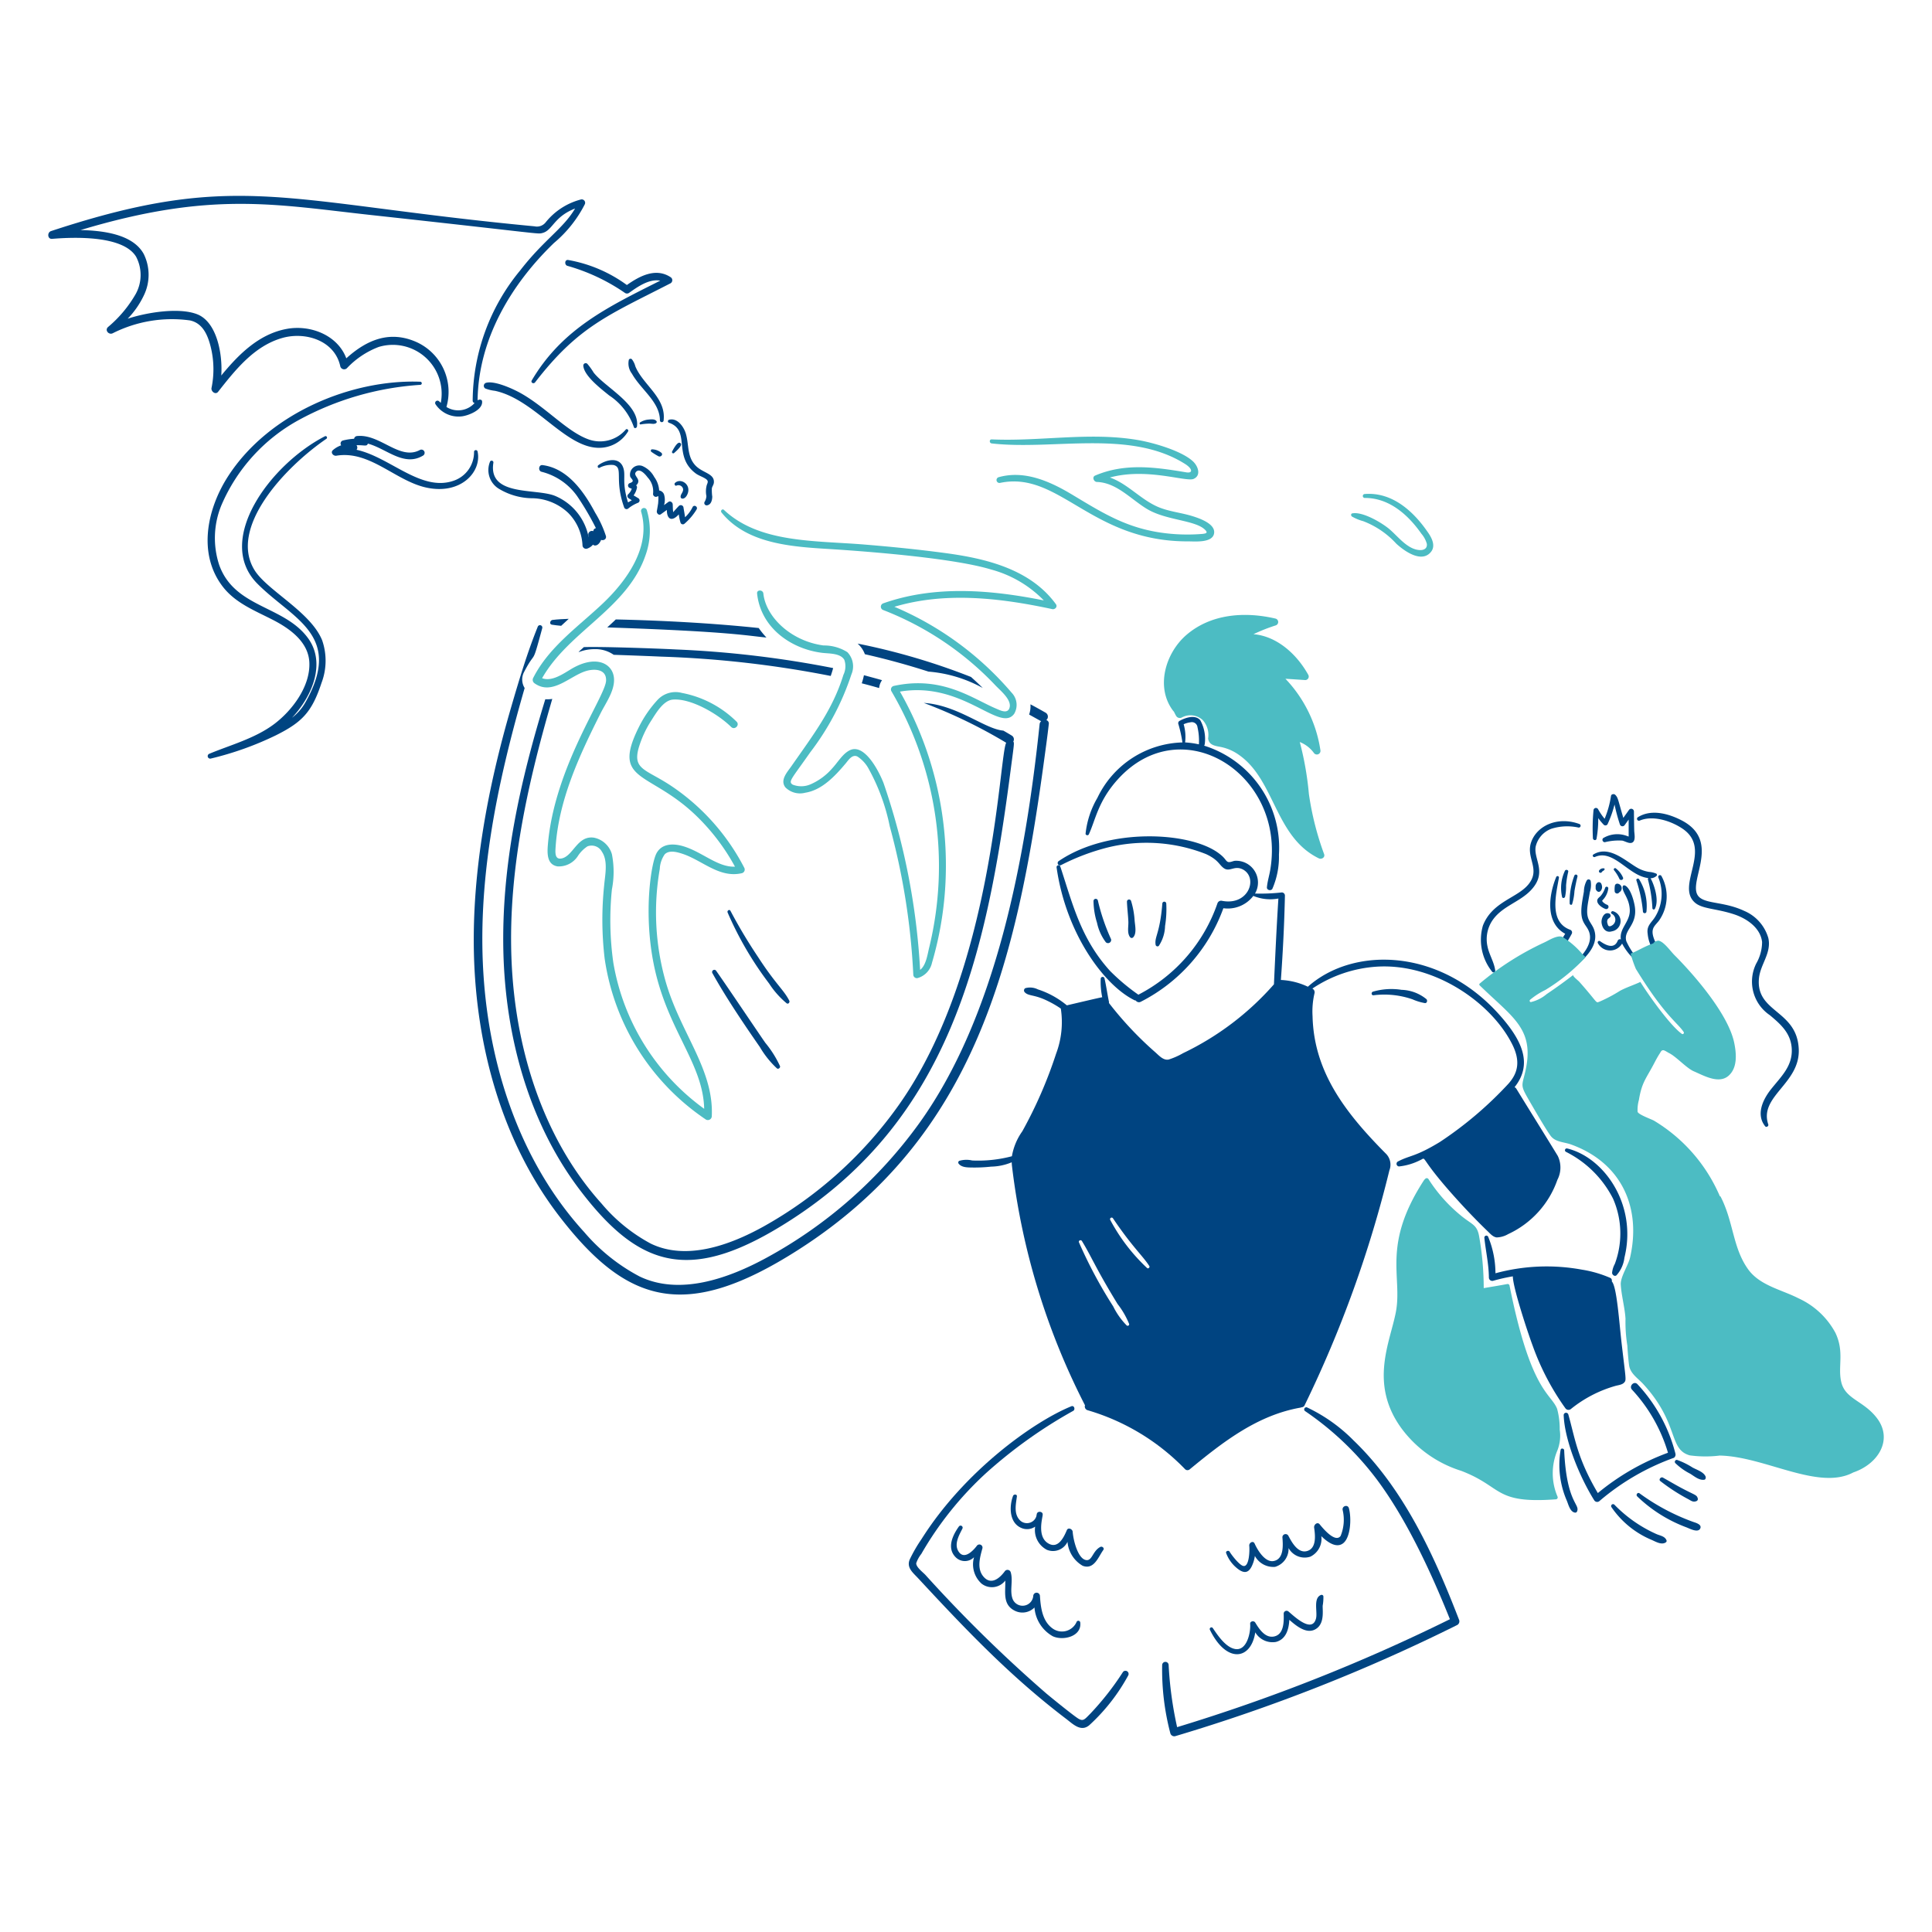 <svg viewBox="0 0 200 200" height="200" width="200" xmlns="http://www.w3.org/2000/svg"><path d="M112.718,86.367c.691-1.491.953-3.429,3-5.691,6.669-7.364,17.394-.479,15.788,9.311-.1.628-.3,1.236-.355,1.863-.029.3.428.408.565.157a8.313,8.313,0,0,0,.68-3.537,11.07,11.07,0,0,0-7.743-11.278.388.388,0,0,0,.063-.168,4.033,4.033,0,0,0-.46-2.459c-.522-.629-1.57-.262-2.155.063a.272.272,0,0,0-.126.293,13.58,13.58,0,0,1,.429,1.936,10.047,10.047,0,0,0-8.8,5.733,9.277,9.277,0,0,0-1.224,3.694C112.351,86.451,112.635,86.546,112.718,86.367Zm9.814-11.393a2.423,2.423,0,0,1,.7-.2.587.587,0,0,1,.732.512,6.146,6.146,0,0,1,.146,1.769,9.155,9.155,0,0,0-1.433-.2.1.1,0,0,0,.01-.053A4.712,4.712,0,0,0,122.532,74.974Z" fill="#004481"/><path d="M115.019,97.228a21.055,21.055,0,0,1-1.37-4.018.23.23,0,0,0-.45.063,7.873,7.873,0,0,0,.366,2.26,5.082,5.082,0,0,0,.91,2.008A.327.327,0,0,0,115.019,97.228Z" fill="#004481"/><path d="M117.007,97.039a.211.211,0,0,0,.293,0c.393-.4.2-1.213.157-1.737a8.683,8.683,0,0,0-.366-2.029.219.219,0,0,0-.429.062c.024.691.117,1.381.146,2.072C116.831,95.92,116.649,96.623,117.007,97.039Z" fill="#004481"/><path d="M119.958,97.918a3.89,3.89,0,0,0,.648-2.051,10.932,10.932,0,0,0,.126-2.322.2.2,0,0,0-.408,0c-.252,3.143-.839,3.417-.691,4.279A.2.2,0,0,0,119.958,97.918Z" fill="#004481"/><path d="M140.13,149.122a16.934,16.934,0,0,0-4.792-3.411.218.218,0,0,0-.22.377,31.321,31.321,0,0,1,7.376,7.02c3.117,4.154,5.683,9.729,7.6,14.512a185.469,185.469,0,0,1-28.239,11.174,38.765,38.765,0,0,1-.878-6.424.335.335,0,0,0-.67,0,25.828,25.828,0,0,0,.847,7.062.421.421,0,0,0,.513.293,181.507,181.507,0,0,0,29.191-11.509.437.437,0,0,0,.2-.491C148.491,161.06,145.339,154.135,140.13,149.122Z" fill="#004481"/><path d="M116.223,173.123a28.835,28.835,0,0,1-3.359,4.28c-.573.577-.71.8-1.193.533-.431-.236-2.777-2.142-3.379-2.647a143.649,143.649,0,0,1-12.5-12.262c-.249-.264-.984-.816-.942-1.214a3.242,3.242,0,0,1,.524-.952,34.994,34.994,0,0,1,6.706-8.37,49.26,49.26,0,0,1,9.029-6.445c.23-.146.084-.586-.2-.471-3.994,1.63-11.111,6.77-15.506,13.738a15.744,15.744,0,0,0-1.224,2.113c-.367.858.335,1.381.868,1.957,5,5.39,9.549,10.164,15.307,14.543.713.542,1.531,1.4,2.406.669a19.726,19.726,0,0,0,4.029-5.147A.326.326,0,0,0,116.223,173.123Z" fill="#004481"/><path d="M105.048,166.741a1.75,1.75,0,0,0,2.041-.335,3.733,3.733,0,0,0,1.883,2.972c1.047.5,3.021.051,2.856-1.413a.2.2,0,0,0-.366-.094,1.653,1.653,0,0,1-2.521.691c-1.046-.765-1.209-2.166-1.287-3.359a.346.346,0,0,0-.691,0,1.109,1.109,0,0,1-2.145.3c-.31-.87.076-1.853-.188-2.742a.347.347,0,0,0-.628-.083c-.566.76-1.456,1.456-2.228.491-.661-.825-.327-1.967-.074-2.887a.323.323,0,0,0-.585-.251c-.434.572-1.369,1.5-1.926.512-.417-.743.1-1.63.44-2.3a.214.214,0,0,0-.366-.22c-.65.91-1.286,2.248-.314,3.2a1.335,1.335,0,0,0,1.883-.021,2.689,2.689,0,0,0,.774,2.731,1.737,1.737,0,0,0,2.459-.314C104.107,164.785,103.755,166.1,105.048,166.741Z" fill="#004481"/><path d="M114.214,160.453c.144-.2-.124-.416-.314-.314-.84.451-.83,1.545-1.549,1.34-.785-.225-1.242-2.026-1.307-2.909-.021-.283-.471-.492-.607-.167-.292.691-.848,1.882-1.8,1.433-1.358-.641-.7-2.722-.7-3.034.042-.346-.529-.418-.607-.084-.019.084-.031.167-.052.262a1.024,1.024,0,0,1-1.684.408c-.67-.67-.431-1.654-.325-2.48.031-.241-.323-.251-.4-.052-.415,1.11-.4,2.83.91,3.337a1.48,1.48,0,0,0,1.381-.157,2.3,2.3,0,0,0,1.214,2.4,1.663,1.663,0,0,0,2.134-.826,3.171,3.171,0,0,0,1.569,2.479C113.258,162.535,113.692,161.179,114.214,160.453Z" fill="#004481"/><path d="M128.7,162.106c-.405-.091-1.2-1.117-1.412-1.475-.1-.178-.44-.063-.356.147a3.641,3.641,0,0,0,.837,1.307c1.024.992,1.577.817,1.978-.355a3.655,3.655,0,0,0,.157-.66A2.172,2.172,0,0,0,132,162.2a1.942,1.942,0,0,0,1.392-1.946,1.9,1.9,0,0,0,2.26.89,2.053,2.053,0,0,0,1.13-2.124c.669.659,1.589,1.286,2.28.722.762-.622.854-2.6.576-3.61-.115-.418-.724-.24-.649.178A4.4,4.4,0,0,1,138.78,159c-.547.751-1.812-.762-2.166-1.2-.242-.3-.617.041-.575.334.106.754.273,2.106-.691,2.417-.982.317-1.628-.912-1.988-1.59a.329.329,0,0,0-.606.167c.062.8.176,2.274-.911,2.47-.9.161-1.671-1.153-1.967-1.81-.155-.346-.591-.074-.554.23C129.371,160.421,129.343,162.251,128.7,162.106Z" fill="#004481"/><path d="M125.545,168.53a.176.176,0,0,0-.3.178c1.707,3.507,4.255,3.165,4.7.272a2.076,2.076,0,0,0,2.134.994c1.057-.271,1.34-1.318,1.392-2.291.816.722,1.932,1.6,2.877.858.754-.59.559-1.814.576-2.323a4.72,4.72,0,0,0,.073-.983.19.19,0,0,0-.272-.116c-.8.34-.318,1.757-.492,2.428-.407,1.567-2.259-.231-2.846-.722a.3.3,0,0,0-.5.209c.026.816.041,2.164-1,2.375-.921.186-1.543-.778-1.946-1.444-.134-.221-.546-.146-.524.136.068.848-.322,2.814-1.548,2.606C126.885,170.541,126.054,169.286,125.545,168.53Z" fill="#004481"/><path d="M146.229,103.453a5.538,5.538,0,0,0,1.277.387c.22.02.284-.263.167-.4a4.273,4.273,0,0,0-2.584-.973,6.817,6.817,0,0,0-2.961.189c-.2.063-.178.389.052.376A8.88,8.88,0,0,1,146.229,103.453Z" fill="#004481"/><path d="M162.091,119.23a10.987,10.987,0,0,1,4.886,4.845,8.992,8.992,0,0,1,.188,6.769,2.372,2.372,0,0,0-.282.921c.008.209.259.405.449.261a3.313,3.313,0,0,0,.827-1.831c1.358-5.479-2.11-10.4-5.943-11.31A.188.188,0,0,0,162.091,119.23Z" fill="#004481"/><path d="M162.635,145.847a12.944,12.944,0,0,1,4.582-2.375c.283-.082.713-.114.921-.355.233-.271.177-.246-.251-3.9-.269-2.3-.509-6.011-1.025-6.55-.02-.02.058-.23-.136-.366a12.063,12.063,0,0,0-2.972-.868,20.178,20.178,0,0,0-8.945.376,9.954,9.954,0,0,0-.764-3.8.21.21,0,0,0-.387.1c.141,1.391.46,2.741.471,4.143a.351.351,0,0,0,.439.335,18.756,18.756,0,0,1,2.04-.46c0,1.128,1.522,5.758,2.061,7.2a26.282,26.282,0,0,0,3.38,6.456A.394.394,0,0,0,162.635,145.847Z" fill="#004481"/><path d="M173.443,150.493a16.532,16.532,0,0,0-3.934-7.2c-.347-.375-.912.19-.565.565a16.456,16.456,0,0,1,3.724,6.529,24.842,24.842,0,0,0-7.261,4.175c-2.15-3.637-2.365-5.712-3.055-8.14a.246.246,0,0,0-.481.063c.1,2.659,1.675,6.447,3.16,8.82a.357.357,0,0,0,.554.073,24.684,24.684,0,0,1,7.7-4.468A.41.41,0,0,0,173.443,150.493Z" fill="#004481"/><path d="M161.923,150.137c-.009-.2-.325-.262-.366-.052a9.3,9.3,0,0,0,.638,5.262c.169.408.335,1.143.827,1.235a.2.2,0,0,0,.241-.136C163.565,155.685,162.166,155.572,161.923,150.137Z" fill="#004481"/><path d="M171.507,158.821a14.022,14.022,0,0,1-4.384-3.055.2.2,0,0,0-.314.241,9.428,9.428,0,0,0,4.164,3.4c.418.181,1.032.559,1.465.261a.176.176,0,0,0,.084-.2C172.365,159.041,171.884,158.976,171.507,158.821Z" fill="#004481"/><path d="M175.274,157.545a22.114,22.114,0,0,1-5.556-2.961c-.2-.128-.395.154-.241.314a14.74,14.74,0,0,0,5.1,3.212c.313.116,1.179.595,1.423.136C176.223,157.815,175.546,157.638,175.274,157.545Z" fill="#004481"/><path d="M171.873,153.318a19.761,19.761,0,0,0,2.888,1.872c.305.165.5.34.837.21a.227.227,0,0,0,.157-.272c-.108-.392-.229-.319-1.59-1.036-.684-.36-1.348-.757-2.02-1.13C171.937,152.846,171.674,153.162,171.873,153.318Z" fill="#004481"/><path d="M176.561,152.847c-.21-.481-.912-.689-1.35-.931a7.766,7.766,0,0,0-1.6-.785.2.2,0,0,0-.188.324,6.283,6.283,0,0,0,1.538,1.1c.449.274.92.7,1.464.628C176.581,153.15,176.6,152.962,176.561,152.847Z" fill="#004481"/><path d="M73.744,100.733c1.411,2.534,3.267,5.284,4.918,7.658A9.673,9.673,0,0,0,80.43,110.6c.147.114.374-.073.314-.241a10.916,10.916,0,0,0-1.517-2.406c-.577-.816-3.924-5.807-5.085-7.45A.23.23,0,0,0,73.744,100.733Z" fill="#004481"/><path d="M75.324,94.465a35.247,35.247,0,0,0,4.3,7.356,9,9,0,0,0,1.81,2.04c.178.126.353-.114.272-.272-.577-1.132-1.412-1.709-3.233-4.52a52.684,52.684,0,0,1-2.856-4.781C75.518,94.091,75.24,94.267,75.324,94.465Z" fill="#004481"/><path d="M161.254,119.649c-1.413-2.312-2.857-4.614-4.279-6.937a.415.415,0,0,0-.189-.167c1.991-2.482.635-4.989-1.475-7.387-6.232-7.091-15.242-7.189-19.921-3.013a7.3,7.3,0,0,0-2.793-.7c.209-2.909.355-5.817.418-8.736a.325.325,0,0,0-.324-.324,19.615,19.615,0,0,1-2.773.114,2.256,2.256,0,0,0-2.082-3.389c-.22.021-.555.219-.764.094-.248-.156-.211-.366-.941-.9-3.014-2.221-11.4-2.652-16.521.827a.241.241,0,0,0,.241.418,22.915,22.915,0,0,1,4.865-1.831,16.823,16.823,0,0,1,10.138.7c1.288.606,1.33,1.089,1.821,1.444.632.468,1.113-.342,2.03.167,1.544.888.534,3.76-2.208,3.223a.4.4,0,0,0-.471.272,16.808,16.808,0,0,1-8.182,9.447,21.305,21.305,0,0,1-2.929-2.458c-3.032-3.339-3.872-6.924-5.148-10.8a.2.2,0,0,0-.387.1c.981,6.864,4.918,12.173,8.035,13.716a.292.292,0,0,0,.157.042.4.4,0,0,0,.513.136,17.579,17.579,0,0,0,8.558-9.688,3.322,3.322,0,0,0,3.1-1.276,4.562,4.562,0,0,0,2.595.272c-.188,2.96-.324,5.921-.46,8.882a29.367,29.367,0,0,1-9.406,7.126,7.5,7.5,0,0,1-1.486.658c-.575.126-1.046-.46-1.465-.816a36.053,36.053,0,0,1-4.729-5.043.227.227,0,0,0,0-.146c-.167-.806-.272-1.611-.46-2.417a.2.2,0,0,0-.387.052,7.931,7.931,0,0,0,.157,1.925c-.12,0-2.8.638-3.662.837a9.1,9.1,0,0,0-3-1.652,1.815,1.815,0,0,0-1.3-.126.271.271,0,0,0-.053.429c.407.422.982.2,2.4.91a10.083,10.083,0,0,1,1.329.774,9.271,9.271,0,0,1-.492,4.677,45.6,45.6,0,0,1-3.494,8.025,6.266,6.266,0,0,0-1.078,2.584,13.662,13.662,0,0,1-4.112.439,2.6,2.6,0,0,0-1.349.042.2.2,0,0,0-.042.3c.336.415,1,.377,1.5.387a15.905,15.905,0,0,0,1.862-.094,5.764,5.764,0,0,0,2.124-.45,3.615,3.615,0,0,0,.032.439,73.009,73.009,0,0,0,7.554,24.723c0,.011,0,.011-.011.021a.4.4,0,0,0,.272.482,23.009,23.009,0,0,1,10.1,6.11.358.358,0,0,0,.492,0c3.432-2.825,7-5.608,11.488-6.382a.436.436,0,0,0,.073-.032.348.348,0,0,0,.325-.22,121.017,121.017,0,0,0,8.768-24.3,1.613,1.613,0,0,0-.408-1.779c-4.082-4.123-7.407-8.367-7.544-14.176a8.206,8.206,0,0,1,.2-2.375.423.423,0,0,0-.189-.471c-.01-.011-.02-.011-.031-.021a13.541,13.541,0,0,1,6.7-2.27c5.939-.358,11.722,3.691,13.905,7.878,1,1.874.68,3.138-.324,4.258a38.8,38.8,0,0,1-7.084,6.016c-2.6,1.578-3.072,1.347-4.363,2.03a.273.273,0,0,0,.136.5,6.253,6.253,0,0,0,2.145-.628c.9-.383-.5-.633,4.625,4.886.764.816,1.548,1.622,2.354,2.4.293.272.575.639.983.691a2.5,2.5,0,0,0,1.193-.345,9.7,9.7,0,0,0,5.095-5.619A2.752,2.752,0,0,0,161.254,119.649Zm-44.623,17.556a7.508,7.508,0,0,1-1.392-1.967,47.671,47.671,0,0,1-3.547-6.633c-.073-.2.22-.3.314-.126,1.018,1.668,1.407,2.788,3.683,6.508a8.586,8.586,0,0,1,1.2,2.072A.156.156,0,0,1,116.631,137.205Zm2.123-5.932a19.1,19.1,0,0,1-3.818-4.98.164.164,0,0,1,.282-.168c1.984,2.943,3.062,3.853,3.756,4.928C119.058,131.178,118.889,131.37,118.754,131.273Z" fill="#004481"/><path d="M162.53,96.244c-2.2-.814-1.446-3.66-1.151-5.378a.146.146,0,0,0-.282-.073c-.781,1.885-1.151,4.75.931,5.87-.4.669-.842,1.294-1.276,1.935-.191.281.259.637.47.366a17.189,17.189,0,0,0,1.476-2.281A.3.3,0,0,0,162.53,96.244Z" fill="#004481"/><path d="M164.487,95.24c-.368-.757-.107-1.639.094-2.888a2.432,2.432,0,0,0,.084-1.161.222.222,0,0,0-.4-.053,2.5,2.5,0,0,0-.3,1.151c-.072.429-.153.848-.21,1.277-.266,1.991.461,2.064.754,2.919.412,1.2-.663,2.393-1.5,3.191-.155.148.073.366.231.23,1.044-.9,2.343-2.2,1.757-3.735C164.872,95.837,164.644,95.564,164.487,95.24Z" fill="#004481"/><path d="M163.3,90.741a.169.169,0,0,0-.324-.094,7.486,7.486,0,0,0-.481,2.919c.03.105.209.146.251.031a5.887,5.887,0,0,0,.241-1.35C163.073,91.745,163.173,91.244,163.3,90.741Z" fill="#004481"/><path d="M161.986,90.176a4.158,4.158,0,0,0-.272,2.7c.064.146.261.084.3-.042a4.918,4.918,0,0,0,.105-1.161,9.355,9.355,0,0,1,.22-1.413C162.4,90.04,162.06,89.956,161.986,90.176Z" fill="#004481"/><path d="M169.184,93.566c-.435-1.949-1.207-2.169-1.213-1.716-.008.561.685,1.131.743,2.322.06,1.252-1.108,1.918-.921,3.076a.249.249,0,0,0-.325.126c-.366.925-1.245.472-1.82.063a.157.157,0,0,0-.23.209,1.434,1.434,0,0,0,2.5.031,6.172,6.172,0,0,0,1.538,1.884c.106.1.27-.051.189-.168a7.71,7.71,0,0,1-1.287-1.956C168,96.2,169.677,95.772,169.184,93.566Z" fill="#004481"/><path d="M169.4,91.138a14.7,14.7,0,0,1,.68,3.265.187.187,0,0,0,.356,0,5.3,5.3,0,0,0-.753-3.38C169.592,90.877,169.344,90.97,169.4,91.138Z" fill="#004481"/><path d="M171.308,94.089c.566-1.093-.331-3.052-.45-3.17a.933.933,0,0,0,.628-.252.149.149,0,0,0-.031-.23,2.337,2.337,0,0,0-.743-.178,3.514,3.514,0,0,1-1.078-.355c-1.236-.649-3-2.47-4.677-1.455-.176.107-.022.342.157.262,1.926-.855,3.493,1.981,5.525,2.187a.14.14,0,0,0-.042.157,14.19,14.19,0,0,1,.46,2.981A.138.138,0,0,0,171.308,94.089Z" fill="#004481"/><path d="M171.674,90.845a4.485,4.485,0,0,1-.439,4.227c-.4.544-.777.838-.67,1.58a3.788,3.788,0,0,0,.837,2.061.178.178,0,0,0,.3-.157c-.083-.783-.932-1.768-.513-2.553.157-.293.453-.531.628-.816A4.36,4.36,0,0,0,172,90.7.178.178,0,0,0,171.674,90.845Z" fill="#004481"/><path d="M166.663,94.957a.241.241,0,0,0-.105-.4c-.535-.163-.816.554-.764.973.073.575.45,1.076,1.078.878a1.066,1.066,0,0,0,.094-2.082c-.157-.031-.271.2-.115.272a.683.683,0,0,1,.126,1.13.779.779,0,0,1-.293.157c-.2.022-.232-.114-.272-.272a.543.543,0,0,1,0-.408C166.464,95.093,166.58,95.052,166.663,94.957Z" fill="#004481"/><path d="M166.485,92a.167.167,0,0,0-.324-.083,2.416,2.416,0,0,1-.471.837c-.128.144-.332.251-.345.47-.026.409.555.773.878.879a.235.235,0,0,0,.178-.429,1.213,1.213,0,0,1-.491-.324c-.083-.137-.063-.073.01-.188A2.079,2.079,0,0,0,166.485,92Z" fill="#004481"/><path d="M167.489,91.484a.258.258,0,0,0-.313.177,2.355,2.355,0,0,0-.021.649.259.259,0,0,0,.47.063A.477.477,0,0,0,167.489,91.484Z" fill="#004481"/><path d="M165.386,92.289c.233.138.443-.155.461-.429a.877.877,0,0,0-.094-.4.271.271,0,0,0-.429-.053.491.491,0,0,0-.136.44A.417.417,0,0,0,165.386,92.289Z" fill="#004481"/><path d="M168.013,90.845a2.4,2.4,0,0,0-.733-.941.133.133,0,0,0-.188.188,4.22,4.22,0,0,1,.554.9C167.751,91.2,168.106,91.066,168.013,90.845Z" fill="#004481"/><path d="M166.046,89.893a.515.515,0,0,0-.482.189.161.161,0,1,0,.251.2c.084-.114.058-.059.252-.209C166.119,90.03,166.129,89.9,166.046,89.893Z" fill="#004481"/><path d="M165.271,86.828a11.524,11.524,0,0,0,.178-2.135,6.19,6.19,0,0,0,.565.68.254.254,0,0,0,.4-.052,11.387,11.387,0,0,0,.722-2.04,18.7,18.7,0,0,0,.554,2.061.278.278,0,0,0,.5.063l.408-.565V86.6c-.062-.02-.115-.042-.177-.062a2.834,2.834,0,0,0-2.47.23.249.249,0,0,0,.178.418,5.892,5.892,0,0,1,1.8-.167c.314.059.795.4,1.1.167s.155-.878.147-1.182c-.017-.669-.026-1.339-.031-2.009a.283.283,0,0,0-.524-.136c-.19.271-.387.544-.575.806-.557-1.873-.532-2.086-.837-2.386-.127-.124-.409-.083-.439.116a9.908,9.908,0,0,1-.66,2.364,6.1,6.1,0,0,1-.68-1,.254.254,0,0,0-.471.125A19.525,19.525,0,0,0,164.9,86.8C164.926,86.974,165.22,87.058,165.271,86.828Z" fill="#004481"/><path d="M186.207,108.621c-.162-4.083-4.449-3.772-4.122-7.324.136-1.475,1.318-2.626.973-4.185a4.369,4.369,0,0,0-2.49-2.814c-1.983-.931-3.77-.726-4.593-1.371-1.652-1.292,2.491-5.745-1.915-8.014-1.348-.694-3.132-1.182-4.509-.314a.2.2,0,0,0,.2.345c1.356-.571,3.192.03,4.363.8,3.267,2.134-.685,5.9,1.339,7.69.769.678,2.2.6,4.081,1.224,1.29.429,2.706,1.381,2.877,2.856a4.5,4.5,0,0,1-.6,2.218,4.193,4.193,0,0,0,1.4,5.357c1.141.952,2.182,1.873,2.27,3.474.1,1.81-1.122,2.9-2.155,4.206-.849,1.076-1.562,2.607-.6,3.818.126.158.386-.009.325-.188C182.066,113.478,186.349,112.184,186.207,108.621Z" fill="#004481"/><path d="M160.6,85.792a5.451,5.451,0,0,1,2.794-.126.19.19,0,0,0,.1-.366c-2.271-.831-4.426.194-5,1.915-.54,1.616,1,2.744-.251,4.31-1.154,1.445-3.748,1.786-4.729,4.28a5.282,5.282,0,0,0,.973,4.812c.1.095.322.043.3-.125-.1-.878-.635-1.664-.805-2.532a3.487,3.487,0,0,1,.512-2.679c1-1.474,2.808-1.879,3.987-3.128,1.735-1.838.26-3.185.491-4.509A2.6,2.6,0,0,1,160.6,85.792Z" fill="#004481"/><path d="M89.208,70.736c.607.157,1.2.314,1.8.492a1.626,1.626,0,0,1,.3-.816c-.617-.178-1.245-.345-1.873-.513A7.121,7.121,0,0,1,89.208,70.736Z" fill="#004481"/><path d="M60.436,66.991c-1.059,1-.467.209,1.109.209a3.3,3.3,0,0,1,1.988.586c.056,0,3.306.113,4.917.188a108.756,108.756,0,0,1,17.546,2c.034-.1.177-.518.251-.816a106.984,106.984,0,0,0-16.238-1.925C67.944,67.125,62.021,66.92,60.436,66.991Z" fill="#004481"/><path d="M104.735,76.145c-.293-.178-.576-.345-.869-.512-1.935-.162-4.727-2.646-8.234-2.867a52.434,52.434,0,0,1,8.527,4.122c-.758,1.516-1.272,23.637-11.143,37.54A42.6,42.6,0,0,1,79.07,126.952c-3.568,1.984-8.051,3.568-11.718,1.778a17.3,17.3,0,0,1-5.075-4.132c-5.719-6.345-8.567-14.931-9.217-23.4-.752-9.8,1.391-19.513,4.111-28.846a3.28,3.28,0,0,1-.721.032c-2.609,8.521-4.544,17.137-4.342,26.083.2,8.747,2.6,17.7,7.9,24.692,6.31,8.315,11.676,9.707,21.9,3.107,16.235-10.481,20.159-27.014,22.652-46.077.418-3.2.458-3.274.335-3.421A.456.456,0,0,0,104.735,76.145Z" fill="#004481"/><path d="M62.863,64.95c12.8.424,14.621.883,16.479,1.047a8.8,8.8,0,0,1-.8-.984c-4.761-.505-10.009-.782-14.795-.889C63.46,64.406,63.156,64.678,62.863,64.95Z" fill="#004481"/><path d="M88.779,66.624a2.726,2.726,0,0,1,.753,1.1q3.327.753,6.581,1.8a13.912,13.912,0,0,1,5.619,1.695c-.4-.4-.806-.774-1.214-1.14A68.723,68.723,0,0,0,88.779,66.624Z" fill="#004481"/><path d="M108.313,74.545a.475.475,0,0,0-.084-.775c-.514-.291-1.036-.586-1.559-.858a2.554,2.554,0,0,1-.136,1.057c.089.049,1.143.639,1.245.691a.462.462,0,0,0-.157.3c-1.436,13.732-4.463,30.245-12.5,41.369a47.4,47.4,0,0,1-15.714,13.842c-4.022,2.2-9.054,3.963-13.2,1.967a19.377,19.377,0,0,1-5.713-4.572c-6.427-7.027-9.648-16.51-10.389-25.884-.818-10.337,1.349-20.57,4.206-30.457a1.662,1.662,0,0,1-.063-1.653c1.278-2.466.755-.372,1.883-4.541a.245.245,0,0,0-.471-.136c-1.089,2.7-1.935,5.524-2.751,8.328-2.392,8.219-4.048,16.959-3.851,25.445.226,9.668,2.919,19.577,8.894,27.308,7.022,9.087,13.1,10.8,24.66,3.421,18.251-11.648,22.627-29.605,25.508-50.953.157-1.161.321-2.321.45-3.494A.36.36,0,0,0,108.313,74.545Z" fill="#004481"/><path d="M57.13,64.668c.313.053.638.084.962.115l.785-.722c-.565.021-1.131.048-1.685.115C56.952,64.205,56.826,64.616,57.13,64.668Z" fill="#004481"/><path d="M123.442,53.431c-1.131-.353-2.333-.461-3.432-.9-1.862-.744-3.243-2.448-5.116-3.1,3.825-1.043,7.888.484,8.663.147.816-.356.461-1.309-.021-1.779-1.147-1.117-4.153-1.978-5.755-2.249-5.014-.85-10.009.159-15.118-.063-.272-.012-.262.389,0,.418,6.381.723,14.305-1.482,20.015,2.124.8.506.813.984.126.869-3.168-.533-6.342-.99-9.438.334-.345.148-.136.65.178.66,2.072.066,3.564,1.836,5.242,2.825,2.026,1.193,5.109,1.117,6.037,2.207.24.283-.085.309-.325.345a19.246,19.246,0,0,1-2.887.021c-4.509-.311-7.135-1.994-10.63-4.091-2.27-1.361-4.915-2.554-7.6-1.8a.3.3,0,0,0,.167.586c6.124-1.268,9.409,6.1,19.471,6.058.712,0,2.549.18,2.668-.869C125.8,54.207,124.153,53.653,123.442,53.431Z" fill="#4cbcc3"/><path d="M147.893,55.22c-1.568-2.332-3.8-4.3-6.612-4.08a.2.2,0,0,0,0,.408c2.466-.016,4.446,1.678,5.859,3.7a2.714,2.714,0,0,1,.565,1.047c.066.5-.335.679-.764.648-1.339-.1-2.3-1.547-3.275-2.3-.828-.643-2.64-1.69-3.672-1.5-.168.032-.158.241-.042.325a4.794,4.794,0,0,0,1.161.481,8.98,8.98,0,0,1,3.421,2.323c.8.746,2.638,2.081,3.61.847C148.61,56.532,148.259,55.764,147.893,55.22Z" fill="#4cbcc3"/><path d="M137.075,88.428a30.464,30.464,0,0,1-1.58-6.246,32.2,32.2,0,0,0-.942-5.367,3.317,3.317,0,0,1,1.454,1.119.374.374,0,0,0,.68-.282,13.654,13.654,0,0,0-3.62-7.387c.68.042,1.361.09,2.051.136a.364.364,0,0,0,.314-.544c-1.188-2.142-3.243-4-5.671-4.206a18.148,18.148,0,0,1,2.3-.91.367.367,0,0,0,0-.7c-3.164-.744-6.659-.518-9.218,1.664-2.179,1.858-3.264,5.419-1.4,7.878.133.133.08.126.314.534a.442.442,0,0,0,.586.157,1.869,1.869,0,0,1,2.166.272,2.293,2.293,0,0,1,.554,1.9c.089.7.744.771,1.308.879a4.92,4.92,0,0,1,1.905.837c3.718,2.611,3.7,8.473,8.244,10.692C136.793,88.991,137.19,88.774,137.075,88.428Z" fill="#4cbcc3"/><path d="M77.04,89.82a22.8,22.8,0,0,0-7.46-8.4c-2.682-1.811-4.129-1.695-3.452-4.039a11.055,11.055,0,0,1,1.328-2.846c.473-.741,1.224-2.033,2.2-2.113,1.806-.15,4.581,1.408,6.037,2.835.365.357.92-.2.555-.554a10.976,10.976,0,0,0-5.66-2.972,2.537,2.537,0,0,0-2.564.774,11.993,11.993,0,0,0-1.873,2.731c-2.878,5.757.985,4.531,5.8,9.092a21.754,21.754,0,0,1,4.132,5.388c-1.79.085-3.414-1.551-5.388-2.124-.995-.288-2.173-.291-2.731.733S66.6,94.43,67.666,99.77c1.36,6.842,5.12,10.256,5.231,15.014a23.509,23.509,0,0,1-9.406-15.129,31.253,31.253,0,0,1-.147-7.586,9.49,9.49,0,0,0,0-3.641,2.425,2.425,0,0,0-1.872-1.715c-1.679-.229-2.11,1.815-3.254,2.134-.731.2-.744-.45-.712-1,.293-4.981,2.459-9.621,4.667-14.01.536-1.066,1.444-2.3,1.391-3.547-.069-1.623-1.889-2.562-4.446-1.025-.849.51-2,1.318-3,.942,2.8-4.928,8.89-7.221,10.745-12.838a7.4,7.4,0,0,0,.094-4.562.3.3,0,0,0-.586.168c1.057,3.634-1.5,7.166-4.007,9.531-2.543,2.4-5.545,4.478-7.167,7.669a.429.429,0,0,0,.147.565c1.831,1.3,3.642-.769,5.325-1.276.859-.259,2.12-.22,2.072.994-.066,1.65-5.36,8.931-6.027,17.012-.072.879-.1,2.041,1.005,2.218a2.344,2.344,0,0,0,2.092-1.057,3.41,3.41,0,0,1,1-1.015,1.211,1.211,0,0,1,1.5.555c.655.965.322,2.417.23,3.494a34.168,34.168,0,0,0,.052,7.565,24.269,24.269,0,0,0,10.484,16.667.408.408,0,0,0,.607-.356c.222-4.861-3.272-8.627-4.792-13.988A26.176,26.176,0,0,1,68.3,89.956a2.871,2.871,0,0,1,.512-1.517c.458-.464,1.266-.239,1.81-.063,2.059.666,3.836,2.556,6.163,2.019A.388.388,0,0,0,77.04,89.82Z" fill="#4cbcc3"/><path d="M109.307,62.544c-2.635-3.619-7.209-4.718-11.4-5.284-2.793-.376-5.608-.658-8.422-.889-5.159-.423-10.879-.142-14.533-3.578-.177-.168-.406.082-.261.261,2.866,3.543,8.077,3.567,12.231,3.851,3.859.263,11.984.925,15.673,2.05a11.937,11.937,0,0,1,5.461,3.2c-5.482-1.1-11.257-1.589-16.614.3a.367.367,0,0,0,0,.7,31.837,31.837,0,0,1,11.634,7.826c.5.526,1.7,1.486,1.423,2.312-.21.639-.962.24-1.381.063-2.445-1.029-5.6-3.453-10.62-2.343a.375.375,0,0,0-.219.544,35.712,35.712,0,0,1,3.913,26.522c-.169.67-.314,1.852-.942,2.323a71.445,71.445,0,0,0-3.787-19.345c-.586-1.485-2.03-4.077-3.474-3.4-.755.354-1.276,1.288-1.841,1.884a6.277,6.277,0,0,1-2.219,1.642,2.419,2.419,0,0,1-1.872.042c-.494-.327-.126-.562,1.82-3.348a27.266,27.266,0,0,0,4.258-8.056,2.112,2.112,0,0,0-.418-2.312,4.53,4.53,0,0,0-2.459-.691c-3.438-.458-5.987-3-6.236-5.378-.042-.408-.693-.418-.648,0,.378,3.576,3.548,5.751,6.738,6.142.7.086,1.884.02,2.291.722a2.027,2.027,0,0,1-.094,1.559c-1.112,3.6-3.09,6.163-5.388,9.458-.43.617-1.2,1.431-.618,2.187a2.14,2.14,0,0,0,2.061.554c1.71-.27,3.047-1.691,4.165-3.013.3-.357.691-1,1.234-.732A3.453,3.453,0,0,1,89.9,79.546a20.8,20.8,0,0,1,2.207,5.995A71.288,71.288,0,0,1,94.544,100.9a.366.366,0,0,0,.46.345,2.11,2.11,0,0,0,1.476-1.58,35.564,35.564,0,0,0,1.433-9.416,36.343,36.343,0,0,0-4.75-18.655c6.521-1.1,10.342,4.323,11.823,2.3a1.811,1.811,0,0,0-.262-2.187,32.69,32.69,0,0,0-12.137-8.893c5.3-1.58,10.955-.91,16.291.23C109.181,63.151,109.514,62.828,109.307,62.544Z" fill="#4cbcc3"/><path d="M161.233,150.116a4.145,4.145,0,0,0,.23-2.113,7.991,7.991,0,0,0-.272-2.166c-.658-1.645-2.715-1.709-4.928-12.775a.2.2,0,0,0-.241-.136c-.8.148-1.611.283-2.427.419a30.978,30.978,0,0,0-.481-5.389c-.212-1.163-.714-1.183-1.768-2.029a15.91,15.91,0,0,1-3.474-3.872.211.211,0,0,0-.366.032.112.112,0,0,0-.073.052c-4.418,6.773-2.237,9.973-2.93,13.664-.581,3.095-2.79,7.378.534,12a12.218,12.218,0,0,0,6.225,4.457c4.363,1.671,3.363,3.423,9.8,2.95a.2.2,0,0,0,.168-.293A6.109,6.109,0,0,1,161.233,150.116Z" fill="#4cbcc3"/><path d="M194.305,146.81c-1.377-1.817-3.284-1.956-3.7-3.746-.375-1.6.351-3.092-.606-5.095a8.19,8.19,0,0,0-3.819-3.568c-1.77-.907-4.008-1.318-5.221-3.013-1.6-2.235-1.488-4.875-2.836-7.5a.087.087,0,0,0-.083-.052,16.859,16.859,0,0,0-6.822-7.826c-.253-.144-1.62-.628-1.695-.921a3.818,3.818,0,0,1,.136-1.224c.31-1.881.77-2.222,1.632-3.892.164-.316.336-.627.534-.931.095-.146.157-.325.345-.325.157,0,.471.231.618.3.741.368,1.8,1.559,2.552,1.883,1.025.44,2.585,1.35,3.6.461.942-.827.815-2.3.585-3.411-.608-2.943-4.089-6.978-6.2-9.092-.387-.387-1.069-1.361-1.611-1.476-.137-.028-.513.116-.555.272,0,.011,0,0-.062.021-.983.356-1.645.808-2.166.984-.063.021-.126.052-.115.115a12.045,12.045,0,0,0,.533,1.538c.035.047,1.066,1.754,2.124,3.181,1.57,2.116,2.368,2.643,2.825,3.348.074.114-.071.269-.188.188-1.122-.782-3.286-3.755-4.3-5.378-.67.314-1.486.576-2.114.921a15.632,15.632,0,0,1-2.092,1.109c-.459.165-.079.252-2.1-2.03-.15-.169-.659-.543-.659-.711-.62.484-1.742,1.307-2.731,1.967a3.88,3.88,0,0,1-1.632.826c-.126.01-.168-.146-.095-.23a7.646,7.646,0,0,1,1.591-1.025,19.41,19.41,0,0,0,4.164-3.39c-.084-.105-.233-.207-.356-.345a8.836,8.836,0,0,0-1.977-1.716c-.512-.316-1.464.315-1.915.523a29.911,29.911,0,0,0-6.727,4.279.127.127,0,0,0,0,.168c3.526,3.434,5.8,4.549,4.687,9.123-.295,1.208-.435,1.251.23,2.427.057.1,1.889,3.317,2.448,4.049.494.647,1.381.618,2.1.879,5.325,1.927,7.279,6.633,6.11,11.718-.175.765-1,1.988-.962,2.773.061,1.119.429,2.438.492,3.557a15.145,15.145,0,0,0,.188,2.762c.042.67.093,1.35.178,2.02.113.889.91,1.359,1.485,1.988,3.734,4.077,2.567,6.728,4.792,7.365a12.059,12.059,0,0,0,3.108.021c4.686.092,10.226,3.67,13.831,1.747C194.471,151.533,195.973,149.01,194.305,146.81Z" fill="#4cbcc3"/><path d="M61.451,38.564a6.693,6.693,0,0,0-.649-.9.247.247,0,0,0-.418.178c.051,1.06,1.855,2.425,2.667,3.086a6.473,6.473,0,0,1,2.574,3.306c.074.168.3.053.314-.083C66.246,41.874,62.641,40.1,61.451,38.564Z" fill="#004481"/><path d="M68.7,43.491c.261-2.323-2.139-3.647-2.929-5.566a2.062,2.062,0,0,0-.356-.732.2.2,0,0,0-.314.042,1.736,1.736,0,0,0,.314,1.444c.942,1.672,2.861,2.892,2.9,4.8A.194.194,0,1,0,68.7,43.491Z" fill="#004481"/><path d="M73.9,49.957c.081-.965-1.19-.98-1.935-1.8-.852-.937-.635-2.125-.963-3.254-.207-.712-.887-1.7-1.758-1.444a.16.16,0,0,0,0,.3c2.3.795.372,3.423,2.752,5.231.333.253.732.357,1.067.586.293.2.211.356.105.627a2.5,2.5,0,0,0-.042,1.151,1.282,1.282,0,0,1-.188.6.244.244,0,0,0,.272.355c.408-.08.511-.523.523-.889a5.147,5.147,0,0,1-.042-.868C73.737,50.335,73.883,50.177,73.9,49.957Z" fill="#004481"/><path d="M70.459,51.454c.03.24.459.27.7-.283.45-1.032-.714-1.737-1.287-1.172-.105.1,0,.335.157.272a.491.491,0,0,1,.67.293C70.8,50.922,70.422,51.151,70.459,51.454Z" fill="#004481"/><path d="M67.917,43.8a.146.146,0,0,0,.031-.22c-.178-.22-.565-.169-.816-.146a1.894,1.894,0,0,0-.868.293c-.084.052-.064.228.052.209a5.922,5.922,0,0,1,.868-.084C67.425,43.843,67.718,43.941,67.917,43.8Z" fill="#004481"/><path d="M61.974,46.358a3.48,3.48,0,0,0,3.044-1.7c.093-.148-.124-.323-.24-.188A3.509,3.509,0,0,1,61,45.511c-2.239-.758-4.434-3.32-7.1-4.813-.8-.447-2.71-1.321-3.589-1.067a.325.325,0,0,0-.073.586,4.056,4.056,0,0,0,1,.24C55.343,41.336,58.492,46.332,61.974,46.358Z" fill="#004481"/><path d="M71.7,52.489a3.529,3.529,0,0,1-.785,1.057c-.041-.356-.115-.7-.167-1.046a.284.284,0,0,0-.471-.126c-.393.408-.521.583-.607.659.032-.073-.01-.2-.01-.293-.011-.177-.011-.355-.021-.533-.011-.2-.252-.388-.439-.251-.158.114-.3.219-.461.335a1.885,1.885,0,0,0-.01-1.141.657.657,0,0,0-.492-.377,2.661,2.661,0,0,0-.513-1.4,2.513,2.513,0,0,0-1.245-1.14.954.954,0,0,0-1.245,1.088c.082.253.578.493-.042.691a.265.265,0,0,0,0,.5c.074.031.136.052.21.084a1.459,1.459,0,0,1-.377.575.262.262,0,0,0,.052.408c.105.073.22.136.325.209-.126.074-.262.147-.388.22-.677-2.146-.191-2.788-.512-3.641-.43-1.14-1.835-.748-2.564-.209-.126.093-.053.333.116.272a2.574,2.574,0,0,1,1.464-.293c1.057.289.046,1.448,1.088,4.373a.27.27,0,0,0,.45.115,3.767,3.767,0,0,1,.963-.565.265.265,0,0,0,.063-.481c-.166-.1-.325-.2-.492-.293a2.019,2.019,0,0,0,.345-.785.26.26,0,0,0-.084-.261.609.609,0,0,0,.22-.335c.094-.408-.49-.7-.261-1.015.379-.521,1.023.242,1.234.534a2.106,2.106,0,0,1,.565,1.653.3.3,0,0,0,.492.282c.106-.1.031.691.031.743-.042.262-.085.534-.136.8-.043.22.2.493.429.325.2-.146.408-.293.607-.44,0,1.02.552,1.229,1.235.461a5.15,5.15,0,0,0,.178.847.253.253,0,0,0,.418.115,6.126,6.126,0,0,0,1.245-1.465C72.283,52.454,71.851,52.207,71.7,52.489Z" fill="#004481"/><path d="M61.618,53.086c-1.212-2.276-2.9-4.613-5.461-4.939-.4-.05-.471.6-.095.691a6.44,6.44,0,0,1,3.683,2.521,28.628,28.628,0,0,1,1.946,3.317.327.327,0,0,0-.272.314.373.373,0,0,0-.512.418.8.8,0,0,1,.031.22,5.839,5.839,0,0,0-3.494-4.3c-1.987-.8-6.915.082-6.372-3.411a.185.185,0,0,0-.335-.146,2.272,2.272,0,0,0,.837,2.783,6.813,6.813,0,0,0,3.61,1.025A5.564,5.564,0,0,1,58.825,53.1,5.093,5.093,0,0,1,60.3,56.444a.371.371,0,0,0,.46.356,1.367,1.367,0,0,0,.628-.419c.189.2.613.084.837-.491.314.1.572-.12.5-.4A11.177,11.177,0,0,0,61.618,53.086Z" fill="#004481"/><path d="M49.073,46.8a3.117,3.117,0,0,1-2.1,2.961c-3.379,1.187-6.6-2.445-10.065-3.2a.365.365,0,0,0-.01-.471c.85-.03,1.072.164,1.182-.167,1.925.512,3.731,2.44,5.723,1.234a.333.333,0,0,0-.335-.575c-2.092,1.124-4.1-1.677-6.486-1.444a.337.337,0,0,0-.325.283,6.379,6.379,0,0,0-1.151.177.321.321,0,0,0-.188.5,2.624,2.624,0,0,0-.847.491c-.3.25.031.638.345.586,3.473-.577,6.11,2.605,9.322,3.3,3.6.775,5.738-1.654,5.305-3.714A.186.186,0,0,0,49.073,46.8Z" fill="#004481"/><path d="M33.652,45.155c-5.658,2.9-11.465,10.754-7.021,15.255,3.627,3.672,8.981,5.292,4.959,12.345A5.274,5.274,0,0,1,30.23,74.3C32.4,71.982,33.756,68.541,31.841,66c-2.5-3.329-7.549-3.077-9.144-7.5a8.907,8.907,0,0,1,.23-6.215,18.221,18.221,0,0,1,7.994-8.8A30.37,30.37,0,0,1,43.5,39.84a.162.162,0,0,0,0-.324c-7.075-.264-15.617,3.218-19.858,9.74-2.2,3.38-3.229,8.085-.544,11.52,1.3,1.662,3.285,2.437,5.105,3.369,1.737.889,3.7,2.249,3.819,4.394.135,2.48-1.761,5.007-3.651,6.424-1.992,1.493-4.593,2.183-6.7,3.066a.26.26,0,0,0,.136.5,32.753,32.753,0,0,0,6.748-2.407c2.728-1.363,3.733-2.408,4.729-5.43a6.456,6.456,0,0,0,.063-4.415c-1.2-2.95-5.693-5.148-7-7.261-2.7-4.372,3.09-10.613,7.439-13.591A.152.152,0,0,0,33.652,45.155Z" fill="#004481"/><path d="M58.72,27.515a20.1,20.1,0,0,1,5.985,2.815.385.385,0,0,0,.4,0c.916-.652,2.093-1.486,3.244-1.277C62.98,31.757,58.227,34,55.048,39.38c-.136.23.19.4.345.2,4.487-5.813,7.583-6.945,14.02-10.253a.371.371,0,0,0,0-.638c-1.531-1.005-3.2-.115-4.52.816a14.562,14.562,0,0,0-6.1-2.595C58.448,26.887,58.427,27.411,58.72,27.515Z" fill="#004481"/><path d="M67.435,46.777a6.449,6.449,0,0,0,.743.46c.222.1.5-.176.283-.366a1.552,1.552,0,0,0-.963-.356C67.362,46.515,67.332,46.712,67.435,46.777Z" fill="#004481"/><path d="M70.407,45.856c-.26-.186-.68.595-.827.879a.132.132,0,0,0,.209.157C70.084,46.629,70.76,46.033,70.407,45.856Z" fill="#004481"/><path d="M49.44,41.441c.083-6.33,3.467-12.007,7.909-16.29a12.779,12.779,0,0,0,3.181-3.987.354.354,0,0,0-.4-.512A6.905,6.905,0,0,0,56.5,23a1.151,1.151,0,0,1-1.161.429c-26-2.457-30.71-5.884-50.054.492-.418.138-.376.846.105.806,2.511-.212,7.369-.317,8.694,1.841a4.064,4.064,0,0,1-.021,3.84,12.72,12.72,0,0,1-2.887,3.452c-.355.336.093.836.492.639a13.614,13.614,0,0,1,8-1.329c1.319.283,1.833,1.517,2.135,2.7a9.633,9.633,0,0,1,.094,4.29c-.072.356.408.743.68.4C24.361,38.292,26.3,35.839,29.174,35c2.405-.705,5.484.227,6.057,2.94a.413.413,0,0,0,.68.178,8.826,8.826,0,0,1,3.286-2.2A5.055,5.055,0,0,1,45.631,41.7c-.063-.052-.115-.1-.178-.157a.241.241,0,0,0-.376.293A2.846,2.846,0,0,0,47.818,43.1c.7-.087,2.231-.692,2.082-1.59C49.881,41.4,49.694,41.288,49.44,41.441Zm-3.223.69v-.01a5.657,5.657,0,0,0-3.139-6.728c-2.694-1.18-5.052-.269-7.229,1.7-.9-2.406-3.725-3.5-6.173-3.044-2.878.531-4.97,2.636-6.77,4.823.151-2.215-.45-5.566-2.521-6.351-1.909-.723-5.231-.167-7.167.471a9.044,9.044,0,0,0,1.7-2.469,4.869,4.869,0,0,0-.042-4.238c-1.124-2.034-4.173-2.416-6.539-2.469,13.545-4.068,20.1-2.646,30.153-1.548,17.876,1.95,17.115,1.989,17.661,1.852,1.066-.269,1.164-1.677,3.38-2.532-1.231,2.091-3.2,3.205-5.671,6.392a21.359,21.359,0,0,0-4.928,13.5.241.241,0,0,0,.2.241A2.29,2.29,0,0,1,46.217,42.131Z" fill="#004481"/></svg>
